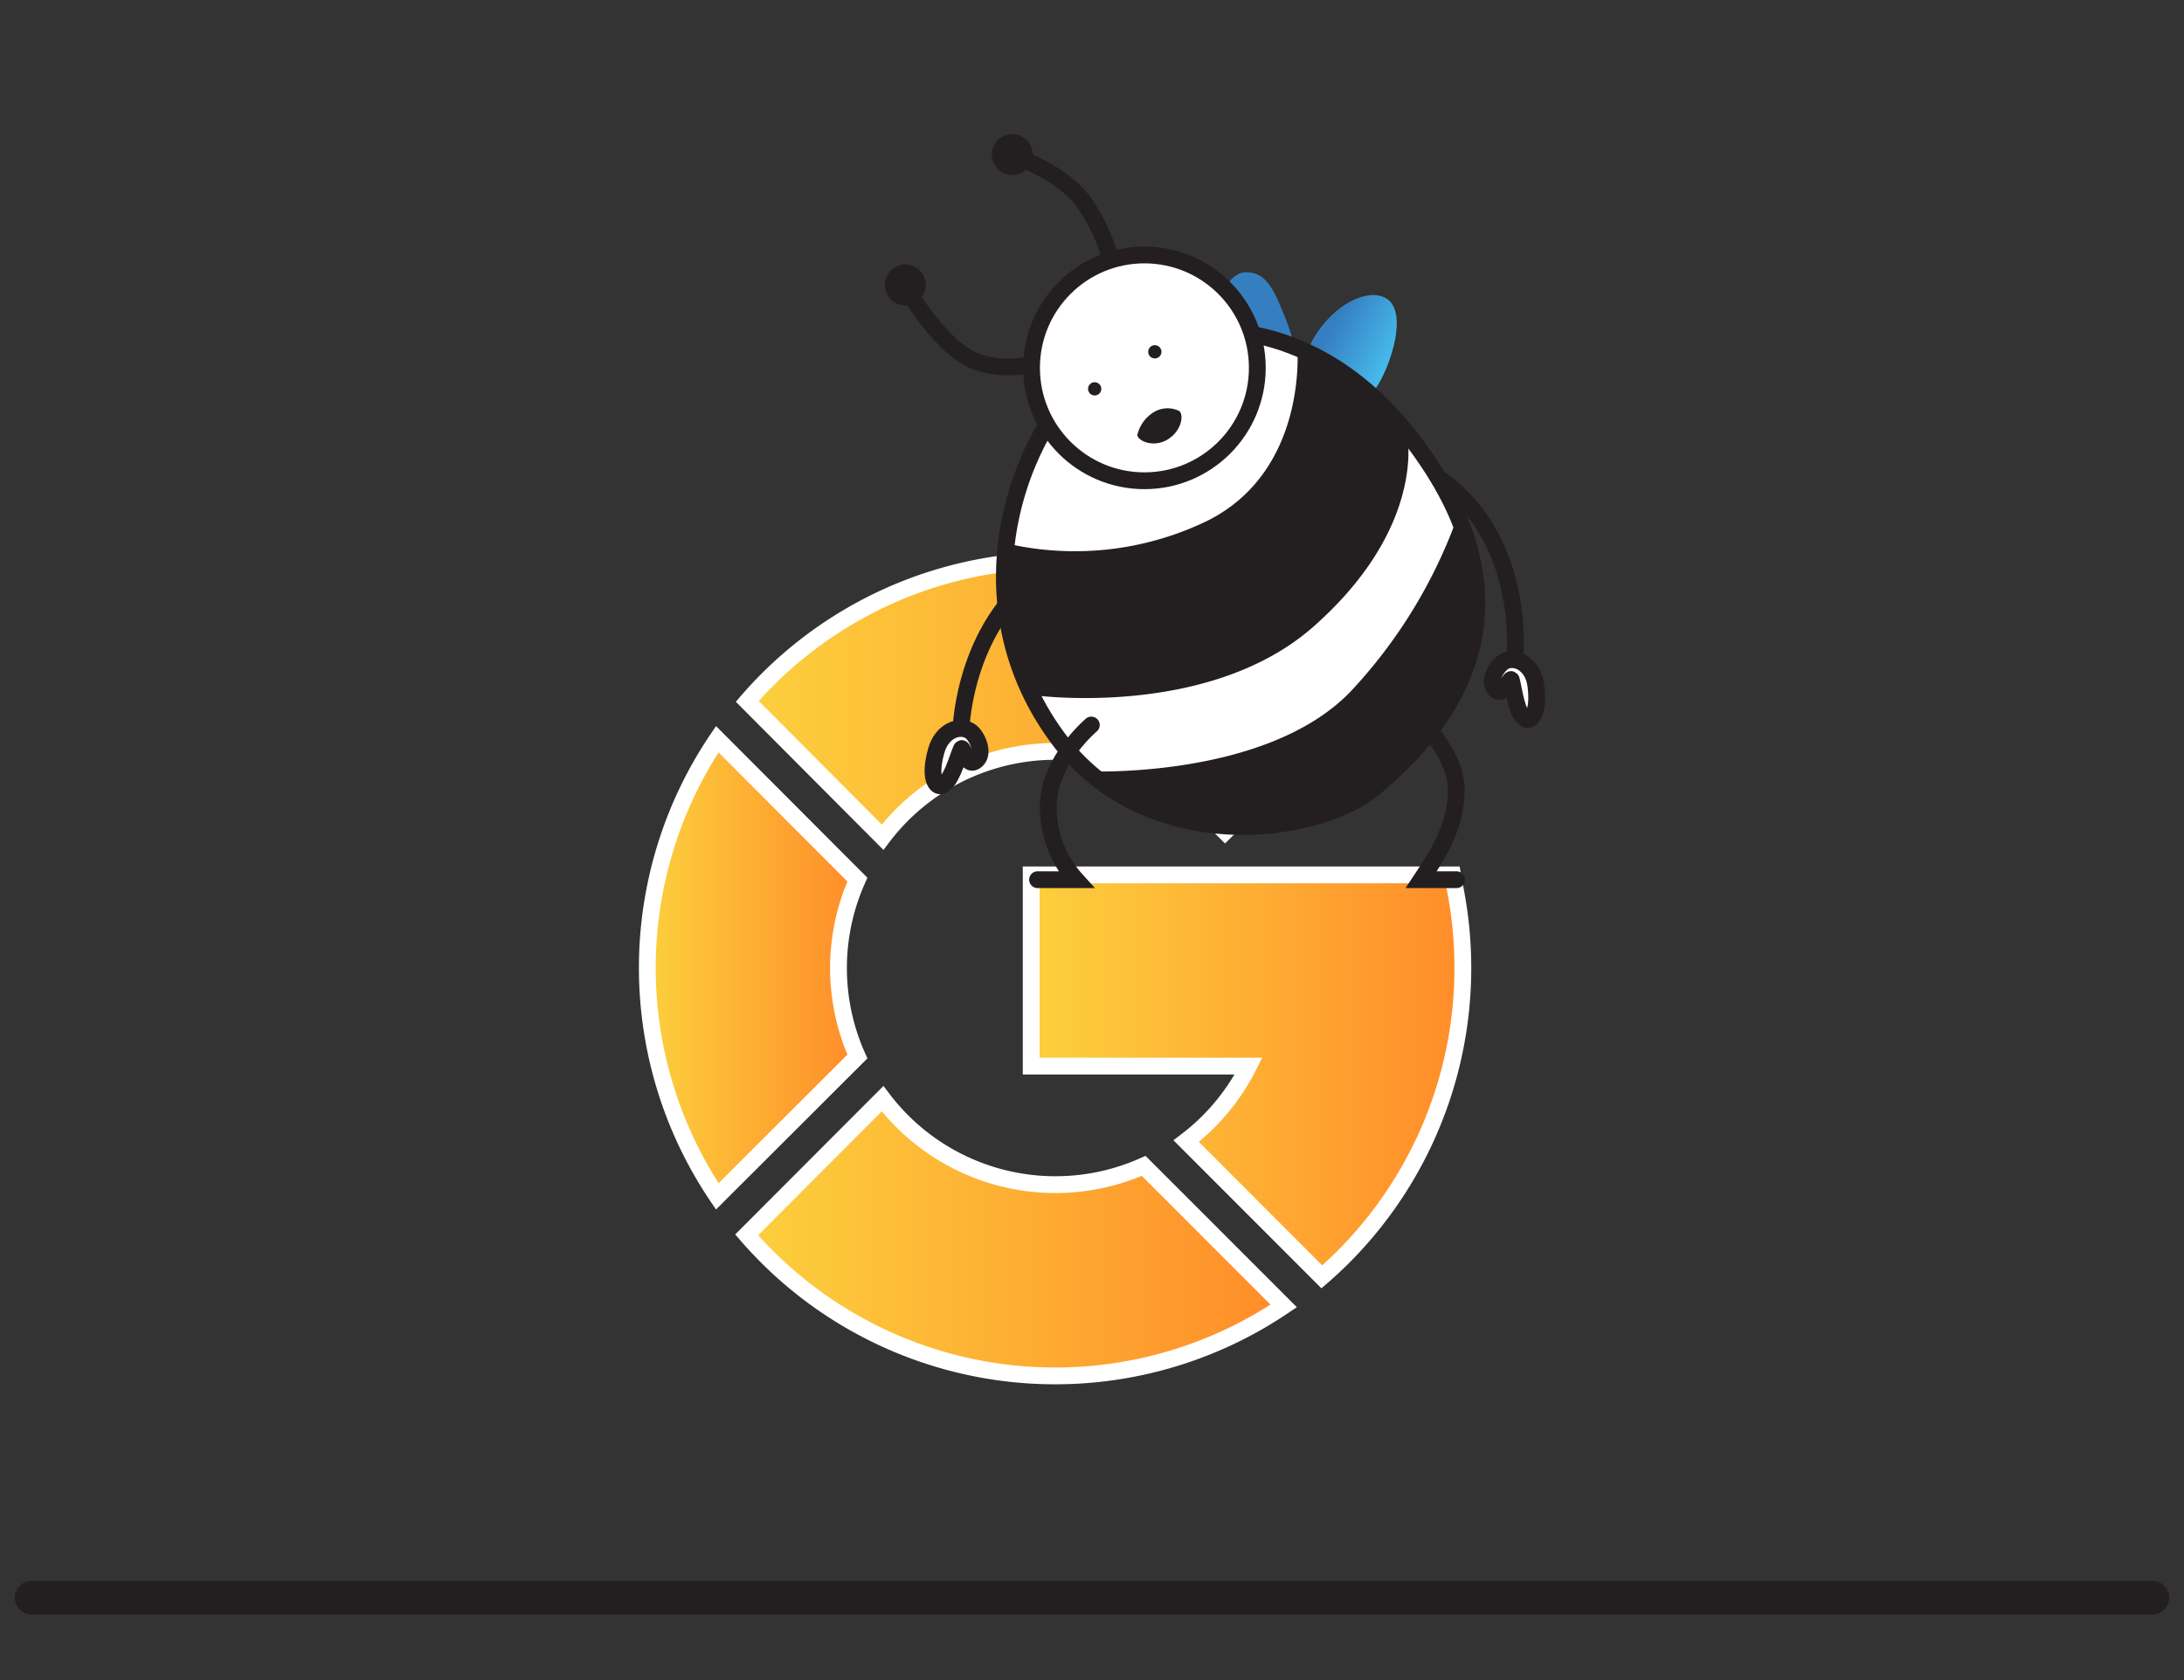 <?xml version="1.0" encoding="UTF-8"?> <svg xmlns="http://www.w3.org/2000/svg" xmlns:xlink="http://www.w3.org/1999/xlink" id="Layer_1" data-name="Layer 1" viewBox="0 0 260 200"><rect x="0" y="0" width="260" height="200" fill="#333333" stroke="none"/><defs><linearGradient id="linear-gradient" x1="88.89" y1="83.18" x2="161.95" y2="83.18" gradientUnits="userSpaceOnUse"><stop offset="0" stop-color="#fcd03d"></stop><stop offset="1" stop-color="#ff8c29"></stop></linearGradient><linearGradient id="linear-gradient-2" x1="122.76" y1="128.04" x2="174.15" y2="128.04" xlink:href="#linear-gradient"></linearGradient><linearGradient id="linear-gradient-3" x1="88.89" y1="147.3" x2="152.82" y2="147.3" xlink:href="#linear-gradient"></linearGradient><linearGradient id="linear-gradient-4" x1="77.06" y1="115.24" x2="102.07" y2="115.24" xlink:href="#linear-gradient"></linearGradient><linearGradient id="linear-gradient-5" x1="9108.81" y1="3881.26" x2="9120.47" y2="3881.26" gradientTransform="matrix(1.06, 0.44, -0.39, 0.92, -7995.9, -7588.07)" gradientUnits="userSpaceOnUse"><stop offset="0" stop-color="#4ac5f2"></stop><stop offset="1" stop-color="#357fc1"></stop></linearGradient><linearGradient id="linear-gradient-6" x1="-1623.34" y1="1448.23" x2="-1613.93" y2="1448.23" gradientTransform="matrix(-0.88, -0.47, -0.47, 0.88, -578.13, -1999.51)" xlink:href="#linear-gradient-5"></linearGradient></defs><path d="M105.07,99.66A25.77,25.77,0,0,1,143.84,97l2,2L162,82.92l-2-2a48.54,48.54,0,0,0-68.65,0c-.83.83-1.63,1.69-2.39,2.57Z" style="stroke:#fff;stroke-miterlimit:10;stroke-width:2px;fill:url(#linear-gradient)"></path><path d="M157.36,152c.88-.76,1.74-1.56,2.57-2.39a48.68,48.68,0,0,0,13.43-43.12l-.43-2.34H122.76v22.76h25.88a25.72,25.72,0,0,1-7.43,8.93Z" style="stroke:#fff;stroke-miterlimit:10;stroke-width:2px;fill:url(#linear-gradient-2)"></path><path d="M136.15,138.79a25.81,25.81,0,0,1-31.08-8L88.89,147c.76.88,1.56,1.73,2.39,2.57a48.57,48.57,0,0,0,61.54,5.89Z" style="stroke:#fff;stroke-miterlimit:10;stroke-width:2px;fill:url(#linear-gradient-3)"></path><path d="M102.07,125.77a25.77,25.77,0,0,1,0-21.06L85.39,88a48.61,48.61,0,0,0,0,54.42Z" style="stroke:#fff;stroke-miterlimit:10;stroke-width:2px;fill:url(#linear-gradient-4)"></path><path d="M148.46,54.2s15.07-3.89,24.22,3.77,7.63,20.58,7.63,20.58" style="fill:none;stroke:#231f20;stroke-linecap:round;stroke-miterlimit:10;stroke-width:2px"></path><path d="M182.84,81.6c.43,3.38-.64,4.33-1.21,4-1.1-.58-1.36-3.35-1.71-4.66-.11-.42-.88,2-1.82,1.24-1.17-1,.2-3.13,1.15-3.52C180.62,78.12,182.53,79.17,182.84,81.6Z" style="fill:#fff;stroke:#231f20;stroke-miterlimit:10;stroke-width:2px"></path><path d="M149.46,67.24s-14.35-6-24.51.22-10.54,19.26-10.54,19.26" style="fill:none;stroke:#231f20;stroke-linecap:round;stroke-miterlimit:10;stroke-width:2px"></path><path d="M111.46,89.36c-.92,3.28,0,4.38.62,4.16,1.17-.41,1.83-3.12,2.37-4.37.17-.39.57,2.14,1.62,1.5,1.3-.8.25-3.13-.63-3.65C114.16,86.24,112.12,87,111.46,89.36Z" style="fill:#fff;stroke:#231f20;stroke-miterlimit:10;stroke-width:2px"></path><path d="M160.73,53.42s-.1,8.35,3.68,11.72" style="fill:none;stroke:#231f20;stroke-miterlimit:10;stroke-width:2px"></path><path d="M151.08,48.7l3.46-.94s.25-5.43-1.28-9.27-2.39-6.22-5.1-6.07-4.79,6.92-4.1,9.79C145,46.15,151.08,48.7,151.08,48.7Z" style="fill:url(#linear-gradient-5)"></path><path d="M164.94,35.47c2.52,1.37,1,6.84-.57,9.79s-6.11,7-6.11,7l-2.56-3.07s-1.6-5.21.78-9.09S162.73,34.28,164.94,35.47Z" style="fill:url(#linear-gradient-6)"></path><path d="M131.48,42.78c6.12-4.29,25.33-8.38,39.05,13,12.54,19.56-.31,32.49-7,38.07s-27.06,8.43-37.67-6.09C113.06,70.28,122.29,49.22,131.48,42.78Z" style="fill:#fff;stroke:#231f20;stroke-miterlimit:10;stroke-width:2px"></path><circle cx="136.24" cy="43.79" r="13.44" style="fill:#fff;stroke:#231f20;stroke-miterlimit:10;stroke-width:2px"></circle><path d="M160.73,82.38c-10.08,10.39-31.22,9.44-31.22,9.44s17.55,14.67,33.2,2.68c20-15.33,10.83-33.08,10.83-33.08A60,60,0,0,1,160.73,82.38Z" style="fill:#231f20"></path><path d="M167.54,52s2.18,10.81-11.18,22.6c-12.56,11.07-33.42,8.15-33.42,8.15a24.64,24.64,0,0,1-3-7.24c-1-4.18-.13-10.82-.13-10.82a36.15,36.15,0,0,0,23.73-2.6c12.2-5.92,10.9-20.69,10.9-20.69l6.76,3.94Z" style="fill:#231f20"></path><path d="M132.32,31.22a22.27,22.27,0,0,0-3.45-7.37c-2.43-3.13-7-4.81-7-4.81" style="fill:none;stroke:#231f20;stroke-miterlimit:10;stroke-width:2px"></path><path d="M123,43.34s-4.29,1.14-7.77-.76-7-7.7-7-7.7" style="fill:none;stroke:#231f20;stroke-miterlimit:10;stroke-width:2px"></path><circle cx="107.78" cy="33.92" r="2.44" style="fill:#231f20"></circle><circle cx="120.51" cy="18.4" r="2.44" style="fill:#231f20"></circle><path d="M169.06,85.69s4.31,4.1,4.31,8.35-2.14,7.62-4.18,10.68h4.21" style="fill:none;stroke:#231f20;stroke-linecap:round;stroke-miterlimit:10;stroke-width:2px"></path><path d="M129.92,86.31s-5.12,4.33-5.12,9.61a12.81,12.81,0,0,0,3.3,8.8h-4.58" style="fill:none;stroke:#231f20;stroke-linecap:round;stroke-miterlimit:10;stroke-width:2px"></path><circle cx="137.48" cy="41.88" r="0.79" style="fill:#231f20"></circle><circle cx="130.32" cy="46.29" r="0.79" style="fill:#231f20"></circle><path d="M137.64,48.91a4.32,4.32,0,0,0-2.24,2.86c0,.71,2.21,1.78,4.07.21,1.39-1.18,1.37-2.83.88-3.07A3.17,3.17,0,0,0,137.64,48.91Z" style="fill:#231f20"></path><line x1="3.76" y1="190.19" x2="256.24" y2="190.19" style="fill:none;stroke:#231f20;stroke-linecap:round;stroke-miterlimit:10;stroke-width:4px"></line></svg> 